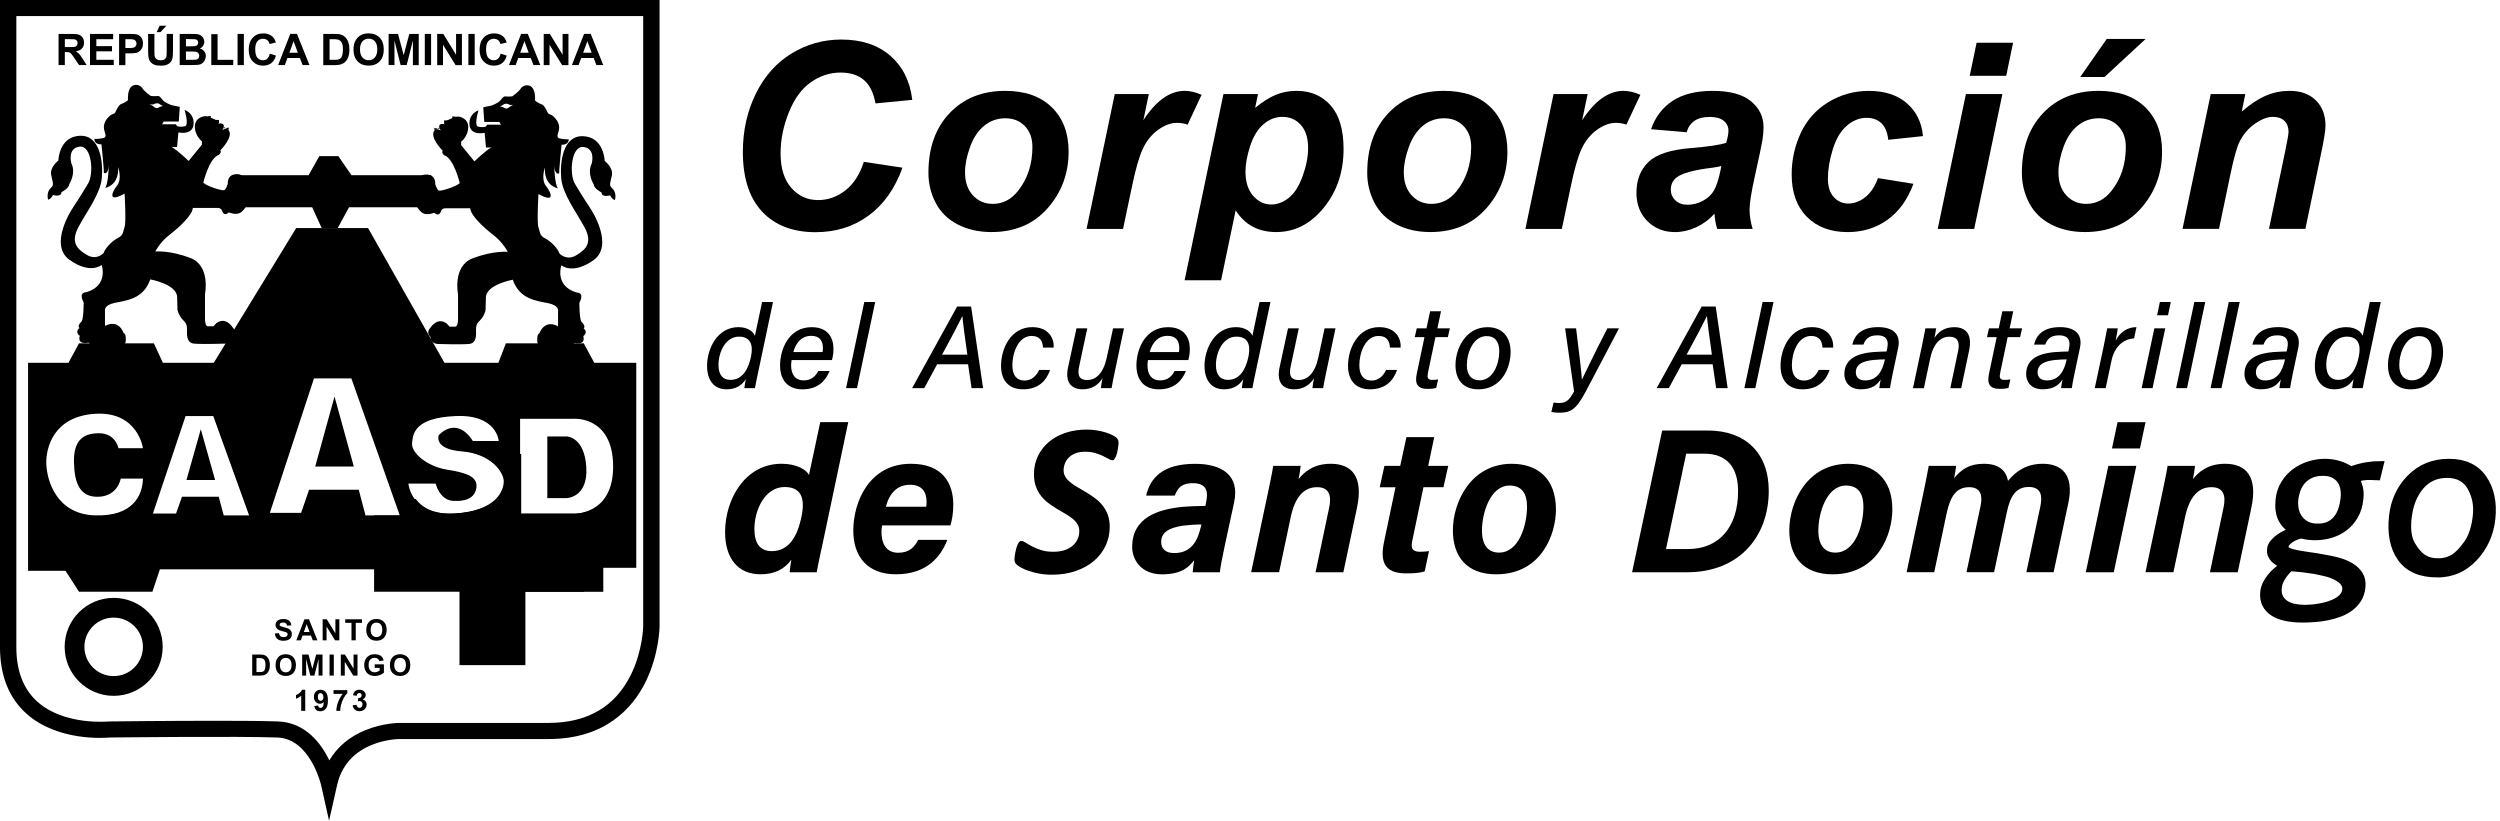 <svg fill="none" height="130" viewBox="0 0 396 130" width="396" xmlns="http://www.w3.org/2000/svg"><g fill="#000"><path d="m136.832 25.636 6.122.925c-1.197 3.312-2.987 5.842-5.376 7.593-2.389 1.751-5.186 2.624-8.397 2.624-3.609 0-6.43-1.087-8.463-3.26-2.033-2.173-3.049-5.324-3.049-9.453 0-3.35.679-6.421 2.042-9.202s3.253-4.912 5.666-6.388c2.417-1.476 5.044-2.211 7.893-2.211 3.197 0 5.78.854 7.751 2.563 1.971 1.708 3.135 4.038 3.482 6.99l-5.818.565c-.323-1.718-.945-2.961-1.862-3.73-.921-.769-2.142-1.158-3.676-1.158-1.677 0-3.244.508-4.702 1.528s-2.621 2.61-3.491 4.779c-.869 2.169-1.31 4.328-1.31 6.487 0 2.359.565 4.186 1.7 5.472 1.135 1.286 2.545 1.931 4.236 1.931 1.572 0 3.011-.508 4.317-1.528 1.316-1.016 2.294-2.525 2.935-4.527z"/><path d="m147.062 27.387c0-3.958 1.116-7.109 3.353-9.463 2.232-2.354 5.172-3.531 8.805-3.531 3.154 0 5.619.868 7.39 2.605 1.772 1.737 2.66 4.072 2.66 7.009 0 3.459-1.107 6.449-3.32 8.969-2.213 2.52-5.181 3.782-8.9 3.782-2.014 0-3.799-.403-5.352-1.205-1.558-.807-2.717-1.946-3.482-3.422-.769-1.471-1.154-3.056-1.154-4.745zm16.471-4.124c0-1.367-.399-2.463-1.197-3.289s-1.828-1.239-3.092-1.239c-1.249 0-2.355.384-3.32 1.158-.964.773-1.719 1.889-2.255 3.36-.537 1.466-.808 2.819-.808 4.053 0 1.528.418 2.743 1.249 3.64.831.897 1.881 1.348 3.14 1.348 1.581 0 2.911-.679 3.984-2.031 1.534-1.917 2.299-4.247 2.299-7z"/><path d="m176.579 14.896h5.395l-.864 4.143c2.014-3.099 4.194-4.646 6.545-4.646.831 0 1.724.209 2.678.622l-2.213 4.727c-.522-.19-1.078-.28-1.672-.28-.992 0-2.004.375-3.03 1.125s-1.828 1.756-2.408 3.009c-.579 1.253-1.149 3.241-1.709 5.965l-1.411 6.701h-5.78z"/><path d="m193.796 14.896h5.476l-.461 2.192c1.168-.963 2.261-1.656 3.282-2.074s2.113-.622 3.282-.622c2.241 0 4.041.773 5.404 2.311 1.363 1.542 2.042 3.844 2.042 6.9 0 3.849-1.173 7.099-3.524 9.757-2.013 2.268-4.397 3.398-7.147 3.398-2.831 0-4.973-1.149-6.421-3.441l-2.313 11.081h-5.775zm3.486 12.248c0 1.661.403 2.952 1.216 3.872.812.921 1.766 1.376 2.868 1.376.955 0 1.871-.346 2.759-1.034.889-.688 1.62-1.837 2.204-3.441s.874-3.089.874-4.456c0-1.595-.385-2.819-1.149-3.673-.765-.849-1.739-1.276-2.921-1.276-1.102 0-2.104.394-3.011 1.177-.907.783-1.605 1.936-2.104 3.459-.489 1.528-.736 2.857-.736 3.996z"/><path d="m216.568 27.387c0-3.958 1.116-7.109 3.353-9.463 2.233-2.354 5.172-3.531 8.806-3.531 3.153 0 5.618.868 7.39 2.605 1.771 1.737 2.659 4.072 2.659 7.009 0 3.459-1.106 6.449-3.32 8.969-2.213 2.52-5.181 3.782-8.9 3.782-2.014 0-3.799-.403-5.352-1.205-1.558-.807-2.717-1.946-3.482-3.422-.769-1.471-1.154-3.056-1.154-4.745zm16.466-4.124c0-1.367-.399-2.463-1.197-3.289-.797-.826-1.828-1.239-3.091-1.239-1.249 0-2.356.384-3.32 1.158s-1.719 1.889-2.256 3.36c-.537 1.466-.807 2.819-.807 4.053 0 1.528.417 2.743 1.249 3.64.831.897 1.88 1.348 3.139 1.348 1.581 0 2.911-.679 3.985-2.031 1.534-1.917 2.298-4.247 2.298-7z"/><path d="m246.085 14.896h5.396l-.865 4.143c2.014-3.099 4.194-4.646 6.545-4.646.831 0 1.724.209 2.678.622l-2.213 4.727c-.522-.19-1.078-.28-1.672-.28-.992 0-2.004.375-3.03 1.125-1.025.75-1.828 1.756-2.407 3.009-.575 1.253-1.15 3.241-1.71 5.965l-1.411 6.701h-5.775z"/><path d="m267.168 20.952-5.638-.484c.646-1.903 1.767-3.393 3.372-4.465 1.606-1.073 3.729-1.609 6.374-1.609 2.75 0 4.782.555 6.098 1.661 1.316 1.106 1.971 2.458 1.971 4.053 0 .645-.057 1.329-.171 2.05-.114.726-.513 2.629-1.197 5.714-.565 2.548-.845 4.333-.845 5.353 0 .911.161 1.927.484 3.037h-5.618c-.228-.778-.371-1.58-.423-2.416-.845.94-1.819 1.661-2.921 2.164-1.102.503-2.208.754-3.319.754-1.772 0-3.235-.579-4.389-1.742-1.154-1.158-1.733-2.653-1.733-4.475 0-2.041.636-3.668 1.904-4.888s3.534-1.96 6.796-2.212c2.75-.228 4.588-.503 5.514-.826.243-.807.361-1.447.361-1.931 0-.617-.247-1.134-.745-1.547-.499-.418-1.235-.622-2.214-.622-1.035 0-1.847.213-2.445.631-.599.422-1.003 1.02-1.216 1.799zm5.495 5.348c-.347.095-.812.18-1.387.261-2.897.346-4.792.859-5.676 1.528-.631.484-.945 1.134-.945 1.95 0 .669.243 1.239.727 1.699.484.46 1.121.693 1.914.693.874 0 1.695-.214 2.465-.636.769-.422 1.349-.963 1.733-1.628.38-.664.722-1.699 1.017-3.108z"/><path d="m297.468 28.212 5.618.906c-.926 2.496-2.293 4.394-4.108 5.695-1.809 1.3-3.913 1.95-6.302 1.95-2.726 0-4.887-.811-6.483-2.434s-2.393-3.853-2.393-6.696c0-2.321.484-4.513 1.448-6.577s2.422-3.692 4.369-4.878c1.948-1.186 4.08-1.78 6.403-1.78 2.521 0 4.535.655 6.041 1.97 1.5 1.315 2.346 3.042 2.536 5.192l-5.495.584c-.133-1.196-.499-2.074-1.097-2.634-.599-.565-1.378-.845-2.346-.845-1.116 0-2.157.418-3.121 1.248s-1.709 2.074-2.222 3.73c-.518 1.656-.775 3.208-.775 4.655 0 1.262.309 2.23.927 2.918.617.683 1.386 1.025 2.312 1.025.927 0 1.819-.337 2.679-1.006.855-.674 1.525-1.68 2.009-3.023z"/><path d="m311.402 14.896h5.78l-4.469 21.365h-5.78zm1.691-8.124h5.78l-1.088 5.23h-5.779z"/><path d="m320.265 27.387c0-3.958 1.116-7.109 3.353-9.463 2.232-2.354 5.172-3.531 8.805-3.531 3.154 0 5.619.868 7.39 2.605 1.772 1.737 2.66 4.072 2.66 7.009 0 3.459-1.107 6.449-3.32 8.969s-5.182 3.782-8.9 3.782c-2.014 0-3.8-.403-5.358-1.205-1.557-.807-2.716-1.946-3.481-3.421-.769-1.471-1.149-3.056-1.149-4.746zm16.466-4.124c0-1.367-.399-2.463-1.197-3.289-.798-.826-1.829-1.238-3.092-1.238-1.249 0-2.356.384-3.32 1.158-.964.773-1.719 1.889-2.256 3.36-.536 1.466-.807 2.819-.807 4.053 0 1.528.418 2.743 1.249 3.64s1.881 1.348 3.139 1.348c1.582 0 2.912-.679 3.985-2.031 1.534-1.917 2.299-4.247 2.299-7zm-3.021-17.098h6.16l-6.521 6.036h-3.847z"/><path d="m350.181 14.896h5.476l-.565 2.776c1.368-1.182 2.645-2.022 3.832-2.525 1.188-.503 2.442-.755 3.757-.755 1.757 0 3.144.503 4.156 1.509 1.011 1.006 1.52 2.34 1.52 4 0 .75-.224 2.174-.665 4.266l-2.517 12.087h-5.771l2.536-12.13c.375-1.808.565-2.89.565-3.241 0-.736-.218-1.319-.655-1.742-.437-.422-1.045-.631-1.824-.631-.845 0-1.785.356-2.816 1.068-1.035.712-1.848 1.651-2.436 2.814-.428.831-.912 2.529-1.449 5.087l-1.833 8.77h-5.78z"/><path d="m134.363 66.874-4.051 19.205c-.328 1.533-.68 3.042-.941 4.565h-4.284c.034-.622.124-1.163.266-1.998-1.078 1.514-2.655 2.321-4.892 2.321-3.604 0-5.608-2.563-5.608-6.682 0-5.144 3.11-10.825 8.957-10.825 2.403 0 3.946.968 4.331 1.775l1.786-8.367h4.436zm-14.866 16.918c0 2.24.874 3.507 2.741 3.507 2.707 0 4.122-2.297 4.763-5.709.556-2.866-.247-4.447-2.721-4.447-3.111 0-4.783 3.64-4.783 6.649z"/><path d="m139.729 83.223c-.071.361-.104.641-.104 1.006 0 1.789.67 3.327 2.664 3.327 1.805 0 2.589-.963 3.154-2.045h4.611c-.945 2.491-3.096 5.457-8.14 5.457-4.54 0-6.753-2.843-6.753-6.919 0-4.442 2.436-10.587 9.142-10.587 4.963 0 6.697 3.028 6.697 6.478 0 1.357-.181 2.33-.447 3.279h-10.824zm6.972-2.952c.072-.318.072-.55.072-.755 0-1.476-.646-2.729-2.603-2.729-2.033 0-3.272 1.3-3.852 3.478h6.383z"/><path d="m193.986 86.516c-.371 1.742-.737 3.635-.756 4.129h-4.312c.038-.484.152-1.362.238-1.903-.846 1.068-1.952 2.231-5.101 2.231-3.325 0-4.721-2.344-4.721-4.323 0-4.693 4.113-5.946 7.832-6.349 1.405-.133 2.711-.133 3.771-.166l.147-.792c.242-1.22.247-2.809-2.142-2.809-2.109 0-2.489 1.144-2.874 1.965h-4.521c.637-2.71 2.517-5.03 7.756-5.03 4.103 0 7.128 1.699 6.179 6.117zm-3.681-3.441c-1.092.005-2.042.086-2.911.19-2.489.37-3.463 1.196-3.463 2.615 0 .973.632 1.727 2.062 1.727 3.058 0 3.823-2.482 4.25-4.276z"/><path d="m200.839 78.069c.294-1.433.612-2.857.845-4.28h4.341c-.038.47-.233 1.685-.332 2.112.783-1.02 2.275-2.439 5.091-2.439 3.32 0 5.224 2.007 4.16 6.99l-2.156 10.194h-4.403l2.152-10.232c.418-1.893-.005-3.246-1.905-3.246-2.161 0-3.524 1.637-4.184 4.755l-1.838 8.718h-4.431z"/><path d="m219.295 73.789h2.498l.988-4.546h4.402l-.954 4.546h3.172l-.755 3.384h-3.172l-1.767 8.485c-.219 1.049-.124 1.742 1.201 1.742.513 0 .95-.033 1.444-.104l-.674 3.208c-.993.313-2.071.318-3.002.318-3.51 0-4.06-2.012-3.448-4.959l1.819-8.684h-2.498z"/><path d="m246.461 80.698c0 3.967-2.318 10.274-9.466 10.274-4.697 0-6.858-2.857-6.858-6.962 0-4.532 2.883-10.545 9.323-10.545 4.042 0 7.001 2.283 7.001 7.232zm-11.717 3.336c0 2.34.988 3.498 2.707 3.498 3.178 0 4.431-4.399 4.431-7.275 0-2.188-.911-3.346-2.759-3.346-3.073-.005-4.379 4.371-4.379 7.123z"/><path d="m263.287 68.194h7.243c5.889 0 9.641 3.512 9.641 9.543 0 7.251-4.678 12.908-12.927 12.908h-8.72zm.608 18.773h3.496c4.863 0 7.917-3.426 7.922-9.145.004-3.972-1.933-5.956-5.353-5.956h-2.868z"/><path d="m299.748 80.698c0 3.967-2.318 10.274-9.465 10.274-4.698 0-6.858-2.857-6.858-6.962 0-4.532 2.882-10.545 9.322-10.545 4.042 0 7.001 2.283 7.001 7.232zm-11.721 3.336c0 2.34.987 3.498 2.707 3.498 3.177 0 4.431-4.399 4.431-7.275 0-2.188-.912-3.346-2.76-3.346-3.072-.005-4.378 4.371-4.378 7.123z"/><path d="m304.573 78.52c.328-1.59.675-3.217.941-4.731h4.34c-.061.399-.18 1.3-.318 1.96 1.097-1.348 2.361-2.287 4.693-2.287 2.388 0 3.523 1.063 3.842 2.71 1.192-1.466 2.854-2.71 5.509-2.71 2.864 0 5.025 1.623 4.046 6.202l-2.332 10.976h-4.317l2.213-10.416c.319-1.523.252-3.089-1.838-3.089-2.018 0-2.939 1.457-3.471 4.015l-2.019 9.491h-4.369l2.227-10.492c.342-1.613.076-2.98-1.804-2.98-1.976 0-2.997 1.376-3.586 4.228l-1.947 9.244h-4.374z"/><path d="m333.962 73.789h4.431l-3.572 16.856h-4.431zm1.458-6.914h4.431l-.883 4.162h-4.431z"/><path d="m342.506 78.069c.294-1.433.612-2.857.845-4.28h4.341c-.038.47-.233 1.685-.333 2.112.784-1.02 2.275-2.439 5.092-2.439 3.319 0 5.224 2.007 4.16 6.99l-2.156 10.194h-4.403l2.152-10.232c.418-1.893-.005-3.246-1.905-3.246-2.161 0-3.524 1.637-4.189 4.755l-1.838 8.718h-4.431z"/><path d="m122.447 47.833-2.332 11.024c-.185.887-.38 1.77-.532 2.624h-1.677c.019-.289.119-.849.233-1.428-.627.968-1.548 1.613-3.063 1.613-2.038 0-3.078-1.514-3.078-3.702 0-2.805 1.677-6.146 4.978-6.146 1.557 0 2.398.797 2.602 1.381l1.14-5.367zm-8.639 9.961c0 1.599.688 2.377 1.9 2.377 1.88 0 2.854-1.675 3.262-3.744.39-1.908-.18-3.104-1.918-3.104-2.128-.005-3.244 2.468-3.244 4.47z"/><path d="m125.391 57.039c-.047.342-.076.541-.076.84 0 1.481.684 2.377 1.976 2.377 1.316 0 1.909-.726 2.318-1.485h1.8c-.604 1.457-1.772 2.9-4.303 2.9-2.413 0-3.543-1.576-3.543-3.787 0-2.634 1.439-6.06 4.996-6.06 2.588 0 3.462 1.671 3.462 3.431 0 .626-.071 1.172-.242 1.784zm4.902-1.267c.047-.228.056-.441.056-.636 0-1.201-.56-1.941-1.875-1.941-1.383 0-2.361.944-2.812 2.577z"/><path d="m134.016 61.481 2.888-13.648h1.728l-2.887 13.648z"/><path d="m148.444 57.699-2.042 3.782h-1.923l7.128-12.927h2.218l1.895 12.927h-1.823l-.556-3.782zm4.783-1.523c-.423-2.985-.693-5.016-.779-6.088h-.019c-.575 1.191-1.733 3.384-3.206 6.088z"/><path d="m166.34 58.596c-.627 1.803-1.928 3.07-4.289 3.07-2.336 0-3.486-1.495-3.486-3.702 0-2.833 1.591-6.146 4.939-6.146 2.755 0 3.505 1.974 3.396 3.246h-1.695c-.038-1.006-.461-1.851-1.796-1.851-2.113 0-3.049 2.7-3.049 4.641 0 1.704.76 2.425 1.933 2.425 1.036 0 1.81-.622 2.309-1.685z"/><path d="m176.57 58.947c-.186.845-.361 1.775-.494 2.534h-1.696c.019-.289.152-1.101.257-1.571-.656 1.073-1.72 1.756-3.149 1.756-1.734 0-2.831-1.035-2.313-3.459l1.339-6.202h1.71l-1.282 6.013c-.257 1.172-.181 2.178 1.263 2.178 1.392 0 2.579-1.054 3.12-3.611l.983-4.58h1.729z"/><path d="m181.837 57.039c-.048.342-.076.541-.076.84 0 1.481.684 2.377 1.976 2.377 1.315 0 1.909-.726 2.317-1.485h1.8c-.603 1.457-1.771 2.9-4.303 2.9-2.412 0-3.543-1.576-3.543-3.787 0-2.634 1.439-6.06 4.997-6.06 2.588 0 3.462 1.671 3.462 3.431 0 .626-.071 1.172-.242 1.784zm4.901-1.267c.048-.228.057-.441.057-.636 0-1.201-.56-1.941-1.876-1.941-1.382 0-2.36.944-2.811 2.577z"/><path d="m201.242 47.833-2.331 11.024c-.186.887-.38 1.77-.532 2.624h-1.677c.019-.289.119-.849.233-1.428-.627.968-1.548 1.613-3.064 1.613-2.037 0-3.077-1.514-3.077-3.702 0-2.805 1.676-6.146 4.977-6.146 1.558 0 2.399.797 2.603 1.381l1.14-5.367zm-8.639 9.961c0 1.599.689 2.377 1.9 2.377 1.881 0 2.854-1.675 3.263-3.744.389-1.908-.181-3.104-1.919-3.104-2.127-.005-3.244 2.468-3.244 4.47z"/><path d="m210.076 58.947c-.185.845-.361 1.775-.494 2.534h-1.695c.019-.289.152-1.101.256-1.571-.655 1.073-1.719 1.756-3.149 1.756-1.733 0-2.83-1.035-2.312-3.459l1.339-6.202h1.71l-1.283 6.013c-.256 1.172-.18 2.178 1.264 2.178 1.391 0 2.578-1.054 3.12-3.611l.983-4.58h1.729z"/><path d="m221.299 58.596c-.627 1.803-1.929 3.07-4.289 3.07-2.337 0-3.486-1.495-3.486-3.702 0-2.833 1.591-6.146 4.939-6.146 2.755 0 3.505 1.974 3.396 3.246h-1.696c-.038-1.006-.46-1.851-1.795-1.851-2.113 0-3.049 2.7-3.049 4.641 0 1.704.76 2.425 1.933 2.425 1.035 0 1.81-.622 2.308-1.685z"/><path d="m224.414 52.009h1.539l.579-2.7h1.724l-.57 2.7h1.971l-.313 1.395h-1.971l-1.164 5.548c-.171.816-.128 1.224.68 1.224.275 0 .622-.019.911-.076l-.299 1.333c-.465.157-.954.166-1.391.166-1.587 0-2.028-.802-1.696-2.392l1.221-5.804h-1.539z"/><path d="m239.28 55.767c0 2.449-1.397 5.904-5.111 5.904-2.36 0-3.619-1.481-3.619-3.839 0-2.605 1.606-6.008 5.068-6.008 2.189 0 3.662 1.371 3.662 3.944zm-6.934 2.06c0 1.528.712 2.416 2.013 2.416 2.18 0 3.125-2.658 3.125-4.575 0-1.528-.655-2.43-2.023-2.43-2.099.005-3.115 2.653-3.115 4.589z"/><path d="m249.652 52.009c.532 4.176.869 7.152.917 8.105h.019c.527-1.03 1.695-3.64 4.027-8.105h1.834l-5.253 9.985c-1.639 3.118-2.555 3.379-4.341 3.379-.366 0-.86-.057-1.121-.119l.352-1.5c.199.038.413.085.85.085 1.225 0 1.643-.508 2.398-1.827l-1.42-9.999h1.738z"/><path d="m266.384 57.699-2.042 3.782h-1.924l7.129-12.927h2.218l1.895 12.927h-1.824l-.555-3.782zm4.778-1.523c-.423-2.985-.693-5.016-.779-6.088h-.019c-.575 1.191-1.733 3.384-3.206 6.088z"/><path d="m276.31 61.481 2.888-13.648h1.728l-2.887 13.648z"/><path d="m289.812 58.596c-.627 1.803-1.928 3.07-4.288 3.07-2.337 0-3.486-1.495-3.486-3.702 0-2.833 1.591-6.146 4.939-6.146 2.754 0 3.505 1.974 3.396 3.246h-1.696c-.038-1.006-.461-1.851-1.795-1.851-2.114 0-3.049 2.7-3.049 4.641 0 1.704.76 2.425 1.933 2.425 1.035 0 1.809-.622 2.308-1.685z"/><path d="m299.814 59.136c-.171.831-.399 1.979-.437 2.344h-1.695c.028-.332.123-.897.223-1.381-.475.731-1.244 1.566-3.144 1.566s-2.617-1.267-2.617-2.392c0-2.691 2.493-3.303 4.426-3.493.946-.085 1.767-.085 2.266-.104l.114-.603c.171-.854.119-1.955-1.605-1.955-1.515 0-1.914.797-2.18 1.471h-1.767c.332-1.429 1.382-2.772 4.099-2.772 2.198 0 3.661.978 3.172 3.289zm-1.239-2.211c-.532.009-1.145.024-1.886.1-1.51.171-2.726.593-2.726 1.979 0 .683.456 1.258 1.453 1.258 2 0 2.741-1.571 3.121-3.189z"/><path d="m304.511 54.415c.167-.821.333-1.618.475-2.406h1.696c-.029.289-.204 1.281-.271 1.533.518-.807 1.42-1.718 3.125-1.718 1.819 0 2.94 1.058 2.356 3.773l-1.24 5.889h-1.724l1.23-5.856c.295-1.362-.009-2.297-1.382-2.297-1.657 0-2.617 1.481-3.02 3.384l-1.012 4.769h-1.729z"/><path d="m315.055 52.009h1.539l.579-2.7h1.724l-.57 2.7h1.971l-.313 1.395h-1.971l-1.164 5.548c-.171.816-.128 1.224.679 1.224.276 0 .622-.019.912-.076l-.299 1.333c-.466.157-.955.166-1.392.166-1.586 0-2.028-.802-1.695-2.392l1.22-5.804h-1.538z"/><path d="m328.609 59.136c-.171.831-.399 1.979-.437 2.344h-1.695c.028-.332.123-.897.223-1.381-.475.731-1.244 1.566-3.144 1.566s-2.617-1.267-2.617-2.392c0-2.691 2.494-3.303 4.427-3.493.945-.085 1.766-.085 2.265-.104l.114-.603c.171-.854.119-1.955-1.605-1.955-1.515 0-1.914.797-2.18 1.471h-1.767c.332-1.429 1.382-2.772 4.099-2.772 2.199 0 3.661.978 3.172 3.289zm-1.239-2.211c-.532.009-1.145.024-1.886.1-1.51.171-2.726.593-2.726 1.979 0 .683.456 1.258 1.453 1.258 2 0 2.741-1.571 3.121-3.189z"/><path d="m333.23 54.813c.195-.93.39-1.931.551-2.805h1.667c-.019.242-.152 1.144-.332 1.946.684-1.3 1.809-2.135 3.296-2.135l-.375 1.78c-1.791.114-3.125 1.391-3.572 3.507l-.926 4.375h-1.729z"/><path d="m341.247 52.009h1.729l-2.009 9.472h-1.729zm.879-4.176h1.729l-.442 2.102h-1.729z"/><path d="m344.696 61.481 2.887-13.648h1.729l-2.888 13.648z"/><path d="m350.152 61.481 2.888-13.648h1.729l-2.888 13.648z"/><path d="m363.189 59.136c-.171.831-.399 1.979-.437 2.344h-1.695c.028-.332.123-.897.223-1.381-.475.731-1.244 1.566-3.144 1.566s-2.617-1.267-2.617-2.392c0-2.691 2.493-3.303 4.426-3.493.946-.085 1.767-.085 2.266-.104l.114-.603c.171-.854.119-1.955-1.605-1.955-1.515 0-1.914.797-2.18 1.471h-1.767c.332-1.429 1.382-2.772 4.099-2.772 2.198 0 3.661.978 3.172 3.289zm-1.239-2.211c-.532.009-1.145.024-1.886.1-1.51.171-2.726.593-2.726 1.979 0 .683.456 1.258 1.453 1.258 2 0 2.741-1.571 3.121-3.189z"/><path d="m377.119 47.833-2.332 11.024c-.185.887-.38 1.77-.532 2.624h-1.676c.019-.289.118-.849.232-1.428-.627.968-1.548 1.613-3.063 1.613-2.037 0-3.078-1.514-3.078-3.702 0-2.805 1.677-6.146 4.978-6.146 1.557 0 2.398.797 2.602 1.381l1.14-5.367zm-8.639 9.961c0 1.599.689 2.377 1.9 2.377 1.88 0 2.854-1.675 3.262-3.744.39-1.908-.18-3.104-1.918-3.104-2.128-.005-3.244 2.468-3.244 4.47z"/><path d="m386.983 55.767c0 2.449-1.396 5.904-5.11 5.904-2.361 0-3.619-1.481-3.619-3.839 0-2.605 1.605-6.008 5.067-6.008 2.185 0 3.662 1.371 3.662 3.944zm-6.939 2.06c0 1.528.713 2.416 2.014 2.416 2.18 0 3.125-2.658 3.125-4.575 0-1.528-.655-2.43-2.023-2.43-2.099.005-3.116 2.653-3.116 4.589z"/><path d="m375.514 75.53c-.423-.009-.817.009-1.178.062-.366.052-.727.133-1.088.237.223.403.399.864.527 1.381.129.517.162 1.12.086 1.813-.109 1.044-.385 1.946-.822 2.705-.441.759-.988 1.391-1.643 1.884-.655.494-1.387.864-2.194 1.101-.808.237-1.634.361-2.479.361-.717 0-1.454-.09-2.209-.271-.171.024-.394.081-.669.175-.276.095-.547.223-.808.384-.266.161-.498.342-.698.55-.204.209-.313.432-.342.679-.028.275.133.494.485.655.351.161.826.294 1.415.408.589.114 1.643.275 3.153.489 1.591.266 2.755.508 3.501.726.741.218 1.396.508 1.961.868.565.361 1.002.807 1.32 1.334.314.527.433 1.172.352 1.941-.076.736-.28 1.367-.613 1.898-.332.531-.745.987-1.244 1.362-.499.38-1.064.688-1.691.925-.627.242-1.282.427-1.961.565s-1.363.233-2.052.28c-.689.047-1.335.071-1.947.071-.974 0-1.852-.085-2.646-.256-.788-.171-1.458-.437-1.999-.792-.542-.356-.95-.811-1.221-1.357-.27-.55-.365-1.201-.285-1.955.043-.403.157-.807.342-1.205.186-.399.418-.778.708-1.139.285-.361.608-.698.964-1.006.356-.308.727-.584 1.111-.83-.27-.138-.536-.285-.793-.437-.256-.152-.484-.328-.684-.527-.194-.195-.346-.427-.46-.688-.11-.261-.148-.565-.11-.916.038-.384.19-.736.452-1.054.261-.318.57-.608.931-.859.36-.256.731-.47 1.12-.641.39-.171.727-.294 1.021-.365-.835-.512-1.439-1.163-1.809-1.955s-.494-1.784-.37-2.975c.099-.968.384-1.827.85-2.577.465-.75 1.035-1.376 1.709-1.875.675-.498 1.43-.878 2.261-1.139.831-.261 1.662-.389 2.498-.389.732 0 1.449.1 2.156.304.708.204 1.359.503 1.952.911.86-.318 1.682-.541 2.475-.669.788-.128 1.534-.19 2.232-.19l-.499 2.041zm-12.762 14.445c-.532.522-.954 1.044-1.268 1.561-.313.522-.498 1.025-.546 1.519-.066.65.014 1.182.242 1.604.233.422.551.754.96.997.408.247.873.413 1.405.512.528.095 1.064.142 1.601.142.294 0 .655-.019 1.078-.057s.86-.1 1.32-.185c.461-.085.912-.199 1.368-.342.451-.142.864-.323 1.24-.536.37-.213.679-.465.926-.759s.389-.631.432-1.016c.038-.37-.038-.702-.237-.997-.195-.294-.471-.55-.822-.773-.352-.223-.774-.427-1.268-.608-.494-.18-1.344-.389-2.56-.622-.812-.128-1.444-.214-1.9-.266-.456-.047-.855-.085-1.201-.109-.347-.024-.604-.048-.77-.067zm4.379-6.53c.656 0 1.225-.109 1.705-.327.485-.218.893-.531 1.23-.935s.603-.887.793-1.452c.19-.565.323-1.191.395-1.884.057-.522.033-1.025-.062-1.509-.095-.484-.276-.906-.542-1.267-.261-.361-.617-.65-1.059-.868-.441-.218-.978-.328-1.615-.328-.769 0-1.424.123-1.956.375s-.974.579-1.325.982c-.347.403-.613.864-.793 1.371-.181.513-.3 1.025-.352 1.547-.057.531-.028 1.054.081 1.566s.309.968.598 1.371c.29.403.675.731 1.15.982.484.252 1.068.375 1.752.375z" stroke="#000" stroke-miterlimit="10"/><path d="m386.1 90.968c-2.684 0-4.626-.835-5.823-2.506s-1.653-3.887-1.363-6.639c.261-2.468 1.211-4.527 2.854-6.174 1.644-1.647 3.686-2.473 6.127-2.473 2.493 0 4.331.859 5.509 2.572 1.178 1.713 1.634 3.849 1.363 6.402-.256 2.425-1.187 4.503-2.797 6.231-1.61 1.723-3.567 2.586-5.87 2.586zm.099-2.026c.879 0 1.668-.209 2.366-.622.698-.413 1.429-1.163 2.194-2.249.764-1.087 1.244-2.558 1.439-4.423.171-1.628-.119-3.108-.874-4.447-.755-1.333-1.99-2.003-3.714-2.003s-3.12.636-4.189 1.917c-1.068 1.277-1.714 2.947-1.928 5.011-.185 1.765.005 3.137.575 4.119.569.978 1.173 1.675 1.809 2.083.641.408 1.415.612 2.322.612z" stroke="#000" stroke-miterlimit="10"/><path d="m177.178 70.135c0 .09-.01.223-.024.394-.019.171-.043.361-.076.565-.033.204-.076.413-.128.626-.052.214-.114.408-.19.584s-.157.323-.247.437-.19.171-.29.171c-.161 0-.361-.071-.603-.213s-.537-.299-.883-.465c-.352-.166-.76-.318-1.23-.465-.471-.142-1.003-.214-1.596-.214-.618 0-1.145.085-1.572.256-.428.171-.784.399-1.055.679-.275.28-.479.593-.608.944-.133.351-.199.702-.199 1.058 0 .413.104.773.309 1.091.204.313.479.607.826.873.342.271.736.531 1.178.783s.888.517 1.339.788c.451.275.898.574 1.34.902.441.328.831.702 1.177 1.134.342.427.618.921.827 1.476.204.555.308 1.191.308 1.912 0 1.077-.218 2.074-.65 2.994-.437.921-1.05 1.723-1.848 2.401-.798.683-1.757 1.215-2.887 1.604-1.131.389-2.38.584-3.752.584-.746 0-1.43-.062-2.061-.18-.632-.119-1.188-.266-1.677-.437-.489-.171-.898-.351-1.23-.541-.332-.19-.579-.37-.741-.541-.161-.171-.242-.427-.242-.773 0-.09.009-.228.033-.413.024-.185.052-.38.095-.593.038-.214.09-.427.147-.65.057-.223.129-.427.205-.607.08-.185.171-.332.266-.446s.204-.171.318-.171c.194 0 .427.09.693.266.271.176.603.37 1.007.584.399.214.874.408 1.425.593s1.206.275 1.975.275c.675 0 1.269-.086 1.777-.256s.935-.408 1.277-.702c.342-.299.603-.645.784-1.039.176-.394.266-.826.266-1.296 0-.422-.105-.797-.309-1.115-.204-.318-.48-.617-.817-.883-.337-.271-.722-.522-1.149-.764s-.869-.498-1.316-.773c-.446-.275-.883-.574-1.315-.892-.428-.318-.812-.698-1.149-1.125-.338-.427-.608-.925-.817-1.485-.205-.56-.309-1.215-.309-1.955 0-1.03.204-1.979.617-2.847.414-.868.983-1.618 1.72-2.24.731-.622 1.61-1.11 2.626-1.457 1.021-.346 2.142-.522 3.367-.522.575 0 1.116.043 1.634.128.518.085.983.195 1.411.327.422.133.783.275 1.082.437.3.161.504.294.618.403.114.109.199.223.247.342.047.114.076.266.076.451z"/><path d="m52.124 130-1.263-5.642c-.014-.072-1.729-7.342-6.905-7.536-5.998-.228-25.428-.015-26.61 0-.826.076-8.207.607-13.113-3.74-2.807-2.487-4.232-6.046-4.232-10.573v-102.509h104.475v99.192c0 .195-.071 4.499-2.232 8.86-2.042 4.109-6.364 9.012-15.369 9.012h-23.599c-.332 0-8.273.123-9.879 7.298zm-17.867-15.831c3.98 0 7.675.028 9.798.109 4.346.166 6.82 3.488 8.117 6.164 1.249-2.13 3.187-3.763 5.732-4.797 2.759-1.12 5.262-1.135 5.367-1.135h23.599c6.155 0 10.543-2.553 13.042-7.583 1.909-3.844 1.971-7.712 1.971-7.749v-96.629h-99.294v99.961c0 3.768 1.13 6.682 3.363 8.67 4.227 3.759 11.118 3.108 11.189 3.104l.119-.005c.551-.01 9.309-.109 16.998-.109z"/><path d="m9.275 10.307v-4.935h2.099c.527 0 .912.043 1.149.133.237.09.432.247.575.475.142.228.214.484.214.778 0 .37-.109.679-.328.916-.218.242-.546.394-.978.456.214.128.394.266.537.413.142.152.328.418.57.802l.603.963h-1.192l-.722-1.073c-.256-.384-.432-.626-.527-.726-.095-.1-.195-.166-.299-.204-.104-.038-.271-.057-.503-.057h-.204v2.06zm.997-2.847h.736c.48 0 .779-.019.898-.062s.214-.109.28-.209.1-.223.1-.37c0-.166-.043-.299-.133-.403-.09-.104-.214-.166-.375-.195-.081-.009-.323-.019-.727-.019h-.779z"/><path d="m14.257 10.307v-4.935h3.667v.835h-2.664v1.096h2.479v.83h-2.479v1.343h2.759v.831z"/><path d="m18.864 10.307v-4.935h1.601c.608 0 1.002.024 1.187.076.285.076.522.237.712.484s.285.569.285.963c0 .304-.057.56-.166.764-.109.209-.252.37-.418.489-.171.119-.342.195-.518.233-.237.047-.584.071-1.035.071h-.651v1.865h-.997zm.997-4.1v1.4h.546c.394 0 .655-.024.788-.076.133-.052.237-.133.313-.242s.114-.237.114-.384c0-.18-.052-.327-.157-.446-.104-.119-.237-.19-.399-.218-.119-.024-.356-.033-.717-.033z"/><path d="m23.462 5.372h.997v2.676c0 .422.014.698.038.826.043.204.142.365.304.489.162.123.38.185.66.185.285 0 .499-.057.641-.176.142-.114.233-.256.261-.427s.043-.446.043-.84v-2.733h.997v2.596c0 .593-.029 1.011-.081 1.258-.052.247-.152.451-.299.622-.147.171-.337.304-.58.403-.242.1-.56.152-.95.152-.47 0-.831-.052-1.073-.161-.242-.109-.437-.252-.579-.422-.142-.176-.233-.356-.28-.546-.067-.285-.1-.702-.1-1.253zm1.358-.285.465-1.006h1.064l-.926 1.006z"/><path d="m28.458 5.372h1.976c.389 0 .684.014.874.047.19.033.366.1.518.204.152.104.28.242.38.413.1.171.152.365.152.579 0 .233-.062.441-.185.636-.123.195-.294.337-.508.437.299.085.532.237.693.446.162.209.242.46.242.745 0 .223-.052.441-.157.655s-.247.38-.427.508c-.18.128-.404.204-.67.233-.166.019-.57.029-1.202.033h-1.681v-4.935zm.997.821v1.144h.655c.39 0 .632-.005.727-.019.171-.019.304-.081.404-.176.1-.1.147-.228.147-.384 0-.152-.043-.275-.128-.37-.086-.095-.209-.152-.375-.176-.1-.009-.385-.019-.855-.019zm0 1.965v1.319h.921c.361 0 .589-.009.684-.028.147-.028.271-.095.361-.199.095-.104.138-.242.138-.418 0-.147-.038-.275-.109-.375-.071-.104-.176-.18-.313-.228-.138-.047-.432-.071-.883-.071z"/><path d="m33.468 10.307v-4.897h.997v4.067h2.479v.83z"/><path d="m37.629 10.307v-4.935h.997v4.94h-.997z"/><path d="m42.739 8.495.969.308c-.147.541-.394.94-.741 1.201-.347.261-.784.394-1.316.394-.655 0-1.197-.223-1.619-.674-.423-.446-.632-1.058-.632-1.837 0-.821.214-1.462.636-1.917.423-.456.983-.683 1.677-.683.603 0 1.097.18 1.472.536.223.209.394.513.508.911l-.988.237c-.057-.256-.18-.46-.366-.607-.185-.147-.408-.223-.674-.223-.366 0-.665.133-.893.394-.228.261-.342.688-.342 1.277 0 .626.114 1.068.337 1.334.223.266.518.399.879.399.266 0 .494-.085.684-.252.19-.171.328-.437.408-.797z"/><path d="m49.022 10.307h-1.088l-.432-1.12h-1.976l-.408 1.12h-1.059l1.923-4.94h1.054zm-1.838-1.95-.679-1.832-.67 1.832z"/><path d="m51.207 5.372h1.824c.413 0 .727.033.94.095.29.085.537.237.746.456.209.218.366.484.47.802.109.313.161.702.161 1.167 0 .408-.052.755-.152 1.049-.123.361-.299.65-.527.873-.171.171-.408.299-.703.394-.218.071-.513.104-.883.104h-1.876zm.997.835v3.27h.746c.28 0 .48-.014.603-.047.162-.038.294-.109.404-.204.104-.095.195-.256.261-.475.067-.223.1-.522.1-.906s-.033-.674-.1-.878-.162-.365-.285-.479c-.123-.114-.275-.19-.461-.233-.138-.033-.413-.047-.817-.047z"/><path d="m55.994 7.873c0-.503.076-.925.228-1.267.114-.252.266-.479.461-.679.195-.199.408-.346.641-.446.309-.128.665-.195 1.064-.195.727 0 1.311.228 1.748.679.437.451.655 1.077.655 1.884 0 .797-.218 1.419-.651 1.87-.432.451-1.012.674-1.738.674-.736 0-1.32-.223-1.752-.674-.437-.446-.655-1.063-.655-1.846zm1.031-.038c0 .56.128.982.389 1.272.257.289.584.432.983.432.399 0 .722-.142.978-.432.257-.285.385-.717.385-1.291 0-.565-.123-.987-.37-1.267-.247-.28-.579-.418-.988-.418-.413 0-.741.142-.993.422-.261.289-.385.717-.385 1.281z"/><path d="m61.556 10.307v-4.935h1.491l.898 3.369.888-3.369h1.496v4.94h-.926v-3.891l-.983 3.887h-.959l-.978-3.887v3.887z"/><path d="m67.288 10.307v-4.935h.997v4.94h-.997z"/><path d="m69.25 10.307v-4.935h.969l2.023 3.298v-3.298h.926v4.94h-1.002l-1.995-3.222v3.222h-.921z"/><path d="m74.194 10.307v-4.935h.997v4.94h-.997z"/><path d="m79.304 8.495.969.308c-.147.541-.394.94-.741 1.201-.347.261-.784.394-1.315.394-.655 0-1.197-.223-1.62-.674-.423-.446-.632-1.058-.632-1.837 0-.821.214-1.462.636-1.917.423-.456.983-.683 1.677-.683.603 0 1.097.18 1.472.536.223.209.394.513.508.911l-.988.237c-.057-.256-.18-.46-.366-.607-.185-.147-.408-.223-.674-.223-.366 0-.665.133-.893.394-.228.261-.342.688-.342 1.277 0 .626.114 1.068.337 1.334.223.266.518.399.879.399.266 0 .494-.085.684-.252.19-.171.328-.437.408-.797z"/><path d="m85.587 10.307h-1.088l-.432-1.12h-1.976l-.408 1.12h-1.059l1.923-4.94h1.054zm-1.838-1.95-.679-1.832-.67 1.832z"/><path d="m86.124 10.307v-4.935h.969l2.023 3.298v-3.298h.926v4.94h-1.002l-1.995-3.222v3.222h-.921z"/><path d="m95.556 10.307h-1.088l-.432-1.12h-1.976l-.408 1.12h-1.059l1.923-4.94h1.054zm-1.838-1.95-.679-1.832-.67 1.832z"/><path d="m37.576 27.747h11.308l1.696-3.013h3.016l2.071 3.013h12.628v5.082h-13.004l-1.8 3.298h-2.536l-1.506-3.298h-11.873z"/><path d="m18.005 94.703c-4.289 0-7.765 3.474-7.765 7.759 0 4.285 3.477 7.759 7.765 7.759 4.289 0 7.765-3.474 7.765-7.759 0-4.286-3.476-7.759-7.765-7.759zm0 12.39c-2.56 0-4.635-2.074-4.635-4.631 0-2.558 2.075-4.632 4.635-4.632s4.635 2.074 4.635 4.632c0 2.557-2.075 4.631-4.635 4.631z"/><path d="m49.929 73.903h6.117l-3.058-11.09z"/><path d="m89.795 69.133h-3.101v9.771h3.054s3.415-.071 3.125-4.883c-.285-4.817-3.078-4.888-3.078-4.888z"/><path d="m29.541 76.029h4.531l-2.265-8.044z"/><path d="m94.131 57.464-1.662-3.08h-12.339l-1.187 3.08h-8.544l-12.096-21.336h-11.389l-13.051 21.336h-8.064l-1.425-3.08h-11.864l-1.662 3.08h-6.402v32.953h5.932l2.137 3.317h11.626l1.187-3.554h53.387l2.137 3.554h11.626l1.425-3.792h6.882v-32.479zm-78.463 21.222c3.021-.142 3.453-2.871 3.453-2.871h3.524c-.071 2.586-1.51 6.032-7.656 5.818-6.146-.213-7.585-5.676-7.656-8.191-.071-2.515 1.149-7.541 7.836-7.901 6.687-.361 7.476 5.457 7.476 5.457h-3.88s-.432-2.373-3.092-2.373-4.027 1.291-3.956 4.598.931 5.604 3.951 5.462zm19.771 2.957-.793-2.957h-5.823l-.936 2.658h-3.667l5.177-15.442h4.384l5.68 15.741zm22.455 0-1.069-4.072h-7.865l-1.263 3.664h-4.954l6.991-21.293h5.922l7.67 21.701zm13.954-.299c-6.792.361-7.152-4.741-7.152-4.741h4.312c.898 3.089 3.125 2.729 3.125 2.729s2.769.289 3.272-1.794c.503-2.083-1.581-2.658-4.673-3.16-3.092-.503-5.609-2.658-5.462-4.167.142-1.509.361-4.024 6.901-4.309 6.54-.289 6.83 3.953 6.83 3.953h-4.099c-2.66-4.096-5.391-.935-5.391-.935s-.936 2.226 3.667 2.586c4.602.361 6.616 3.303 6.616 4.741 0 1.433-1.149 4.736-7.946 5.097zm19.016.019h-8.482v-15.029h8.553s6.112-.432 6.184 7.441c.071 7.868-6.255 7.588-6.255 7.588z"/><path d="m43.527 100.345.655-.062c.038.218.119.38.237.484.119.105.285.157.489.157.218 0 .38-.048.489-.138.109-.09.166-.199.166-.323 0-.08-.024-.147-.071-.199-.048-.057-.128-.104-.242-.142-.081-.029-.256-.076-.537-.147-.361-.09-.613-.199-.76-.328-.204-.185-.309-.408-.309-.669 0-.171.048-.327.142-.474.095-.147.233-.261.418-.337.18-.076.399-.114.655-.114.418 0 .731.09.945.275s.323.427.333.736l-.674.029c-.029-.171-.09-.294-.185-.37-.095-.076-.237-.114-.427-.114-.195 0-.347.038-.461.119-.071.052-.104.119-.104.209 0 .081.033.147.1.204.086.071.29.147.617.223s.57.157.727.237c.157.081.28.195.37.337.09.142.133.318.133.531 0 .19-.052.37-.161.536-.104.167-.257.29-.451.371-.195.08-.437.123-.727.123-.423 0-.746-.1-.969-.294-.223-.204-.356-.489-.399-.859z"/><path d="m50.276 101.427h-.731l-.29-.754h-1.335l-.275.754h-.712l1.296-3.331h.712zm-1.24-1.314-.461-1.239-.451 1.239z"/><path d="m51.107 101.427v-3.331h.655l1.363 2.225v-2.225h.627v3.331h-.679l-1.344-2.173v2.173z"/><path d="m55.676 101.427v-2.767h-.988v-.565h2.65v.565h-.988v2.767z"/><path d="m58.018 99.785c0-.337.052-.622.152-.854.076-.171.18-.323.309-.456.133-.133.275-.233.432-.299.209-.09.447-.133.717-.133.489 0 .883.152 1.178.456.294.304.442.726.442 1.272 0 .536-.147.958-.437 1.262-.294.304-.684.456-1.173.456-.494 0-.888-.152-1.183-.451-.29-.309-.437-.726-.437-1.253zm.693-.024c0 .38.086.665.261.859.176.195.394.295.665.295.266 0 .489-.095.66-.29.171-.195.257-.484.257-.868 0-.38-.086-.664-.252-.854s-.39-.28-.67-.28c-.275 0-.503.095-.67.285-.166.185-.252.47-.252.854z"/><path d="m39.951 103.681h1.23c.276 0 .489.024.636.062.195.057.361.161.503.308.138.147.247.328.318.541.071.214.109.475.109.788 0 .275-.033.512-.104.707-.086.242-.204.437-.356.588-.119.114-.275.204-.475.266-.147.048-.347.071-.594.071h-1.268zm.674.565v2.206h.503c.19 0 .323-.009.408-.033.109-.028.2-.071.271-.138.071-.066.133-.17.176-.322.043-.152.067-.351.067-.612 0-.257-.024-.456-.067-.594-.043-.137-.109-.246-.19-.322s-.185-.128-.314-.157c-.095-.019-.28-.033-.551-.033h-.304z"/><path d="m43.646 105.371c0-.337.052-.622.152-.855.076-.171.18-.322.309-.455.133-.133.276-.233.432-.299.209-.09.446-.133.717-.133.489 0 .883.152 1.178.455.294.304.442.727.442 1.272 0 .537-.147.959-.437 1.263-.294.303-.684.455-1.173.455-.494 0-.888-.152-1.183-.451-.29-.308-.437-.726-.437-1.252zm.693-.024c0 .379.086.664.261.859.176.194.394.294.665.294.266 0 .489-.095.66-.29.171-.194.257-.484.257-.868 0-.38-.086-.664-.252-.854-.166-.19-.39-.28-.67-.28-.276 0-.503.095-.67.285-.166.185-.252.469-.252.854z"/><path d="m47.864 107.012v-3.331h1.007l.603 2.273.599-2.273h1.012v3.331h-.627v-2.624l-.66 2.624h-.646l-.66-2.624v2.624z"/><path d="m52.2 107.012v-3.331h.674v3.331z"/><path d="m53.985 107.012v-3.331h.655l1.363 2.226v-2.226h.627v3.331h-.674l-1.344-2.173v2.173z"/><path d="m59.357 105.788v-.56h1.453v1.329c-.142.138-.347.256-.613.361-.266.104-.537.156-.812.156-.347 0-.651-.071-.912-.218s-.456-.356-.584-.627c-.128-.27-.195-.569-.195-.887 0-.346.071-.655.218-.925.147-.271.361-.475.641-.622.214-.109.48-.166.798-.166.413 0 .736.085.969.261.233.176.385.413.451.717l-.67.123c-.048-.166-.138-.294-.266-.389-.128-.095-.29-.143-.484-.143-.294 0-.527.095-.703.28s-.261.465-.261.831c0 .394.09.693.266.887.176.2.408.294.693.294.142 0 .28-.028.423-.08.142-.057.261-.124.366-.2v-.422z"/><path d="m61.76 105.371c0-.337.052-.622.152-.855.076-.171.18-.322.309-.455.133-.133.276-.233.432-.299.209-.09.446-.133.717-.133.489 0 .883.152 1.178.455.294.304.442.727.442 1.272 0 .537-.147.959-.437 1.263-.294.303-.684.455-1.173.455-.494 0-.888-.152-1.183-.451-.29-.308-.437-.726-.437-1.252zm.693-.024c0 .379.086.664.261.859.176.194.394.294.665.294.266 0 .489-.095.66-.29.171-.194.256-.484.256-.868 0-.38-.085-.664-.252-.854-.166-.19-.389-.28-.67-.28-.276 0-.503.095-.67.285-.166.185-.252.469-.252.854z"/><path d="m48.353 112.598h-.641v-2.406c-.233.218-.508.38-.826.484v-.579c.166-.052.347-.157.541-.308.195-.152.328-.328.404-.532h.518v3.341z"/><path d="m49.787 111.829.617-.066c.014.123.052.218.119.28.062.061.147.09.252.09.133 0 .242-.062.337-.181.09-.123.152-.374.176-.754-.162.185-.361.28-.603.28-.261 0-.489-.1-.679-.304-.19-.204-.285-.465-.285-.788 0-.337.1-.612.299-.816.2-.209.456-.308.769-.308.337 0 .617.133.831.394.218.261.323.692.323 1.29 0 .608-.114 1.049-.337 1.32-.228.27-.518.403-.883.403-.261 0-.47-.071-.632-.209-.157-.147-.261-.356-.304-.631zm1.444-1.395c0-.204-.048-.366-.142-.479-.095-.114-.204-.171-.328-.171-.119 0-.218.047-.294.137-.076.095-.119.247-.119.461 0 .213.043.375.128.474.086.1.19.152.318.152.123 0 .228-.047.309-.147.086-.1.128-.242.128-.427z"/><path d="m52.827 109.907v-.593h2.185v.465c-.18.176-.366.432-.551.764s-.328.683-.427 1.058-.147.707-.142 1.002h-.617c.009-.461.104-.93.285-1.41.18-.479.418-.906.722-1.286z"/><path d="m55.861 111.715.617-.076c.019.157.071.28.162.361.086.085.19.123.314.123.133 0 .242-.052.332-.151.09-.1.138-.233.138-.404 0-.161-.043-.289-.128-.38-.086-.094-.19-.142-.318-.142-.081 0-.18.014-.294.048l.071-.522c.171.004.304-.034.394-.114.09-.081.138-.185.138-.318 0-.114-.033-.2-.1-.266s-.157-.1-.266-.1c-.109 0-.204.038-.28.114s-.123.185-.142.332l-.589-.099c.043-.2.104-.361.185-.484.081-.124.2-.214.347-.285.147-.071.314-.104.499-.104.314 0 .565.099.755.299.157.161.233.346.233.555 0 .294-.162.527-.48.702.19.043.342.133.456.275.114.143.171.314.171.518 0 .294-.104.541-.323.749-.214.204-.48.309-.798.309-.304 0-.551-.086-.75-.261-.2-.176-.309-.399-.342-.679z"/><path d="m38.997 29.427s.052-.755-.484-.916c0 0 .214-1.025-1.187-.916-1.401.109-1.24 1.509-1.24 1.509s-.271.916-.594 1.025c-.323.109-2.641-.593-3.291-1.186 0 0 .917-3.934 2.479-4.418 0 0 .484-.432.214-.702 0 0 2.208-2.207 1.292-3.232 0 0-.109-.432-.969 0 0 0 .807-1.291-.646-.968 0 0 .214-.593-1.187-.864 0 0-.703-.807-1.885 0-1.183.807-.541 2.857.484 3.611v.541l-2.104 2.586s-1.833-1.78-2.698-2.207h.864l.214-2.316s2.75.645 2.375-1.941c0 0-.162-1.186-1.401-1.618 0 0 .755 2.425.052 2.586-.703.161-1.187 0-1.187 0l-.271-.323h-2.156l.271-.432h2.375l.161-2.316-1.292-.271s-.484-.161-1.026-.484-.755-1.025-1.187-.968c-.432.057-1.078-.005-1.078-.005s-1.026-.698-1.349-1.234c-.323-.536-1.24-.755-1.781-.214-.541.541-.541 1.832-.484 2.102 0 0-.594.484-1.026.593-.432.109-.755.864-.969 1.291s-.484.223-.917.622c-.432.403-.917.992-.917 1.803s.703 1.561-.162 1.723c-.864.161-1.349.109-1.349.109s-.052.916 1.13.864c0 0 .432 4.2.375 4.527 0 0 .698.418.798-1.258-.033.911-.157 3.08-.579 3.626 0 0 2.208-.323 2.047-3.289 0 0 .674 1.884-.19 2.961-.864 1.077-1.463 2.748 1.211 1.239 0 0 .271 4.527 0 5.282-.271.755-.157 1.291-1.021 1.723-.864.432-1.942 1.457-2.318 2.425 0 0-1.078 1.21-2.641.28-1.562-.93-2.641-2.007-1.292-4.485s3.448-5.234 3.666-7.702c.218-2.468-.214-6.843-3.505-6.682-3.291.161-3.381 3.915-3.381 3.915s-1.387 1.058-1.14 2.283c.247 1.22.513 1.547-.028 2.036-.541.489-.622 1.22-.461 1.875 0 0 .413 0 .779-.731 0 0 1.344.399 1.344-.451 0 0 1.225-.607 1.225-1.258 0 0 1.14-1.713.328-3.341 0 0-.651-2.363 1.306-2.605 1.957-.242 2.284 4.238 1.387 5.785-.898 1.547-2.607 4.157-2.607 4.157s-3.676 5.623-.37 7.982c3.305 2.363 5.101.816 5.101.816s1.14 3.26-2.446 4.318c0 0-1.306-.081-.408 1.628 0 0 0 2.525-.328 3.013 0 0-.769.645-.342 1.025 0 0-.807.593.052 1.239 0 0-.541 1.457 1.401 1.077 0 0 .646.807 1.51.323l1.942.157s.484.802 1.187 0c0 0 1.24.114 1.24-.75 0 0 .109-1.129-.323-1.239 0 0-.755-2.316-2.964-1.129v-2.373s-.271-.916 1.562-1.291c1.833-.375 4.531-.593 5.609-3.716 0 0 4.203.754 4.26 2.8.057 2.045.052 2.045.052 2.045s.214.916.807 1.509c.594.593.703.864.703 1.561s-.162 2.155 1.13 2.264c1.292.109 4.958 0 4.958 0s1.13-.052 1.13-1.129c0 0 .807-.593 0-1.457 0 0-1.078-1.78-2.588-.645l-.432.484h-.864s-.484.161-.484-1.291c0-1.452 0-3.825 0-3.825s.917-4.47-2.318-5.709c-3.234-1.239-5.552-1.025-5.552-1.025s.703-1.457 2.318-2.696c1.615-1.239 3.614-3.179 3.614-4.2h3.88s.594-.052.755.432c.162.484.484.807 1.078.271 0 0 1.078.484 1.833.052.755-.432 1.51-1.993 1.51-2.639 0-.014.214-1.091-.594-1.633zm-21.733-3.55c0-.057.005-.109.005-.171 0 .005 0 .066-.005.171zm7.138-8.931s-.389-.394-.822-.394h.674s.655-.432 1.121 0c0 0 .252.213.466.213l-.575.18s-.394.394-.864 0z"/><path d="m32.789 18.432.598-.071v.28l.76.361h.541v.598s.893-.123.708.736l.855-.123-.057.375"/><path d="m96.952 29.807c-.541-.489-.276-.816-.029-2.036.247-1.224-1.14-2.283-1.14-2.283s-.095-3.754-3.381-3.915c-3.287-.161-3.724 4.209-3.505 6.682.218 2.468 2.318 5.225 3.666 7.702s.271 3.554-1.292 4.484c-1.562.93-2.641-.28-2.641-.28-.375-.968-1.458-1.993-2.318-2.425-.86-.432-.75-.968-1.021-1.723-.271-.754 0-5.282 0-5.282 2.674 1.509 2.075-.161 1.211-1.239-.864-1.082-.19-2.961-.19-2.961-.162 2.961 2.047 3.289 2.047 3.289-.423-.55-.546-2.715-.579-3.626.1 1.671.798 1.258.798 1.258-.052-.323.375-4.527.375-4.527 1.187.052 1.13-.864 1.13-.864s-.484.052-1.349-.109c-.864-.161-.162-.916-.162-1.723 0-.807-.484-1.4-.917-1.803-.432-.403-.703-.19-.917-.622-.214-.432-.541-1.186-.969-1.291-.427-.104-1.026-.593-1.026-.593.052-.271.052-1.561-.484-2.102-.537-.541-1.458-.323-1.781.214-.323.536-1.349 1.234-1.349 1.234s-.646.057-1.078.005-.646.645-1.187.968c-.541.323-1.026.484-1.026.484l-1.292.271.162 2.316h2.375l.271.432h-2.156l-.271.323s-.484.161-1.187 0c-.703-.161.052-2.586.052-2.586-1.24.432-1.401 1.618-1.401 1.618-.375 2.586 2.375 1.941 2.375 1.941l.214 2.316h.864c-.864.432-2.698 2.207-2.698 2.207l-2.104-2.586v-.541c1.026-.754 1.672-2.8.484-3.611-1.187-.811-1.885 0-1.885 0-1.401.271-1.187.864-1.187.864-1.458-.323-.646.968-.646.968-.864-.432-.969 0-.969 0-.917 1.025 1.292 3.232 1.292 3.232-.271.271.214.702.214.702 1.562.484 2.479 4.418 2.479 4.418-.646.593-2.963 1.291-3.291 1.186s-.594-1.025-.594-1.025.162-1.4-1.24-1.509c-1.401-.109-1.187.916-1.187.916-.541.161-.484.916-.484.916-.807.541-.594 1.618-.594 1.618 0 .645.755 2.207 1.51 2.639.755.432 1.833-.052 1.833-.052.594.541.917.214 1.078-.271.162-.484.755-.432.755-.432h3.88c0 1.025 1.995 2.961 3.614 4.2 1.619 1.239 2.318 2.696 2.318 2.696s-2.318-.214-5.552 1.025-2.318 5.709-2.318 5.709v3.825c0 1.452-.484 1.291-.484 1.291h-.864l-.432-.484c-1.51-1.129-2.588.645-2.588.645-.807.864 0 1.457 0 1.457 0 1.077 1.13 1.129 1.13 1.129s3.667.109 4.958 0c1.292-.109 1.13-1.561 1.13-2.264 0-.702.109-.968.703-1.561s.807-1.509.807-1.509 0 0 .052-2.045c.052-2.045 4.26-2.8 4.26-2.8 1.078 3.123 3.776 3.341 5.609 3.716 1.833.375 1.562 1.291 1.562 1.291v2.373c-2.208-1.186-2.964 1.129-2.964 1.129-.432.109-.323 1.239-.323 1.239 0 .864 1.24.75 1.24.75.703.802 1.187 0 1.187 0l1.942-.157c.864.484 1.51-.323 1.51-.323 1.942.375 1.401-1.077 1.401-1.077.864-.645.052-1.239.052-1.239.432-.375-.342-1.025-.342-1.025-.328-.489-.328-3.013-.328-3.013.898-1.713-.408-1.628-.408-1.628-3.586-1.058-2.446-4.319-2.446-4.319s1.795 1.547 5.101-.816-.37-7.982-.37-7.982-1.714-2.605-2.607-4.157c-.893-1.552-.57-6.027 1.387-5.785 1.957.242 1.306 2.605 1.306 2.605-.817 1.628.328 3.341.328 3.341 0 .65 1.225 1.258 1.225 1.258 0 .85 1.344.451 1.344.451.366.731.779.731.779.731.162-.641.081-1.371-.461-1.86zm-9.185-3.863c-.005-.104-.005-.171-.005-.171 0 .062.005.114.005.171zm-7.138-8.931c-.465.394-.864 0-.864 0l-.575-.18c.214 0 .465-.213.465-.213.466-.432 1.121 0 1.121 0h.674c-.432 0-.822.394-.822.394z"/><path d="m72.242 18.498-.598-.071v.28l-.76.361h-.541v.598s-.893-.123-.708.736l-.855-.123.057.375"/><path d="m91.04 81.363h-8.482v-9.439h-6.972c3.025.949 4.384 3.142 4.384 4.319 0 1.438-1.149 4.741-7.946 5.101-3.462.185-5.248-1.054-6.174-2.306h-3.263l.921 2.601h-4.251v12.096h13.526v11.618h10.439v-11.613h12.339v-13.99h-.337c-1.824 1.713-4.184 1.613-4.184 1.613z"/></g></svg>